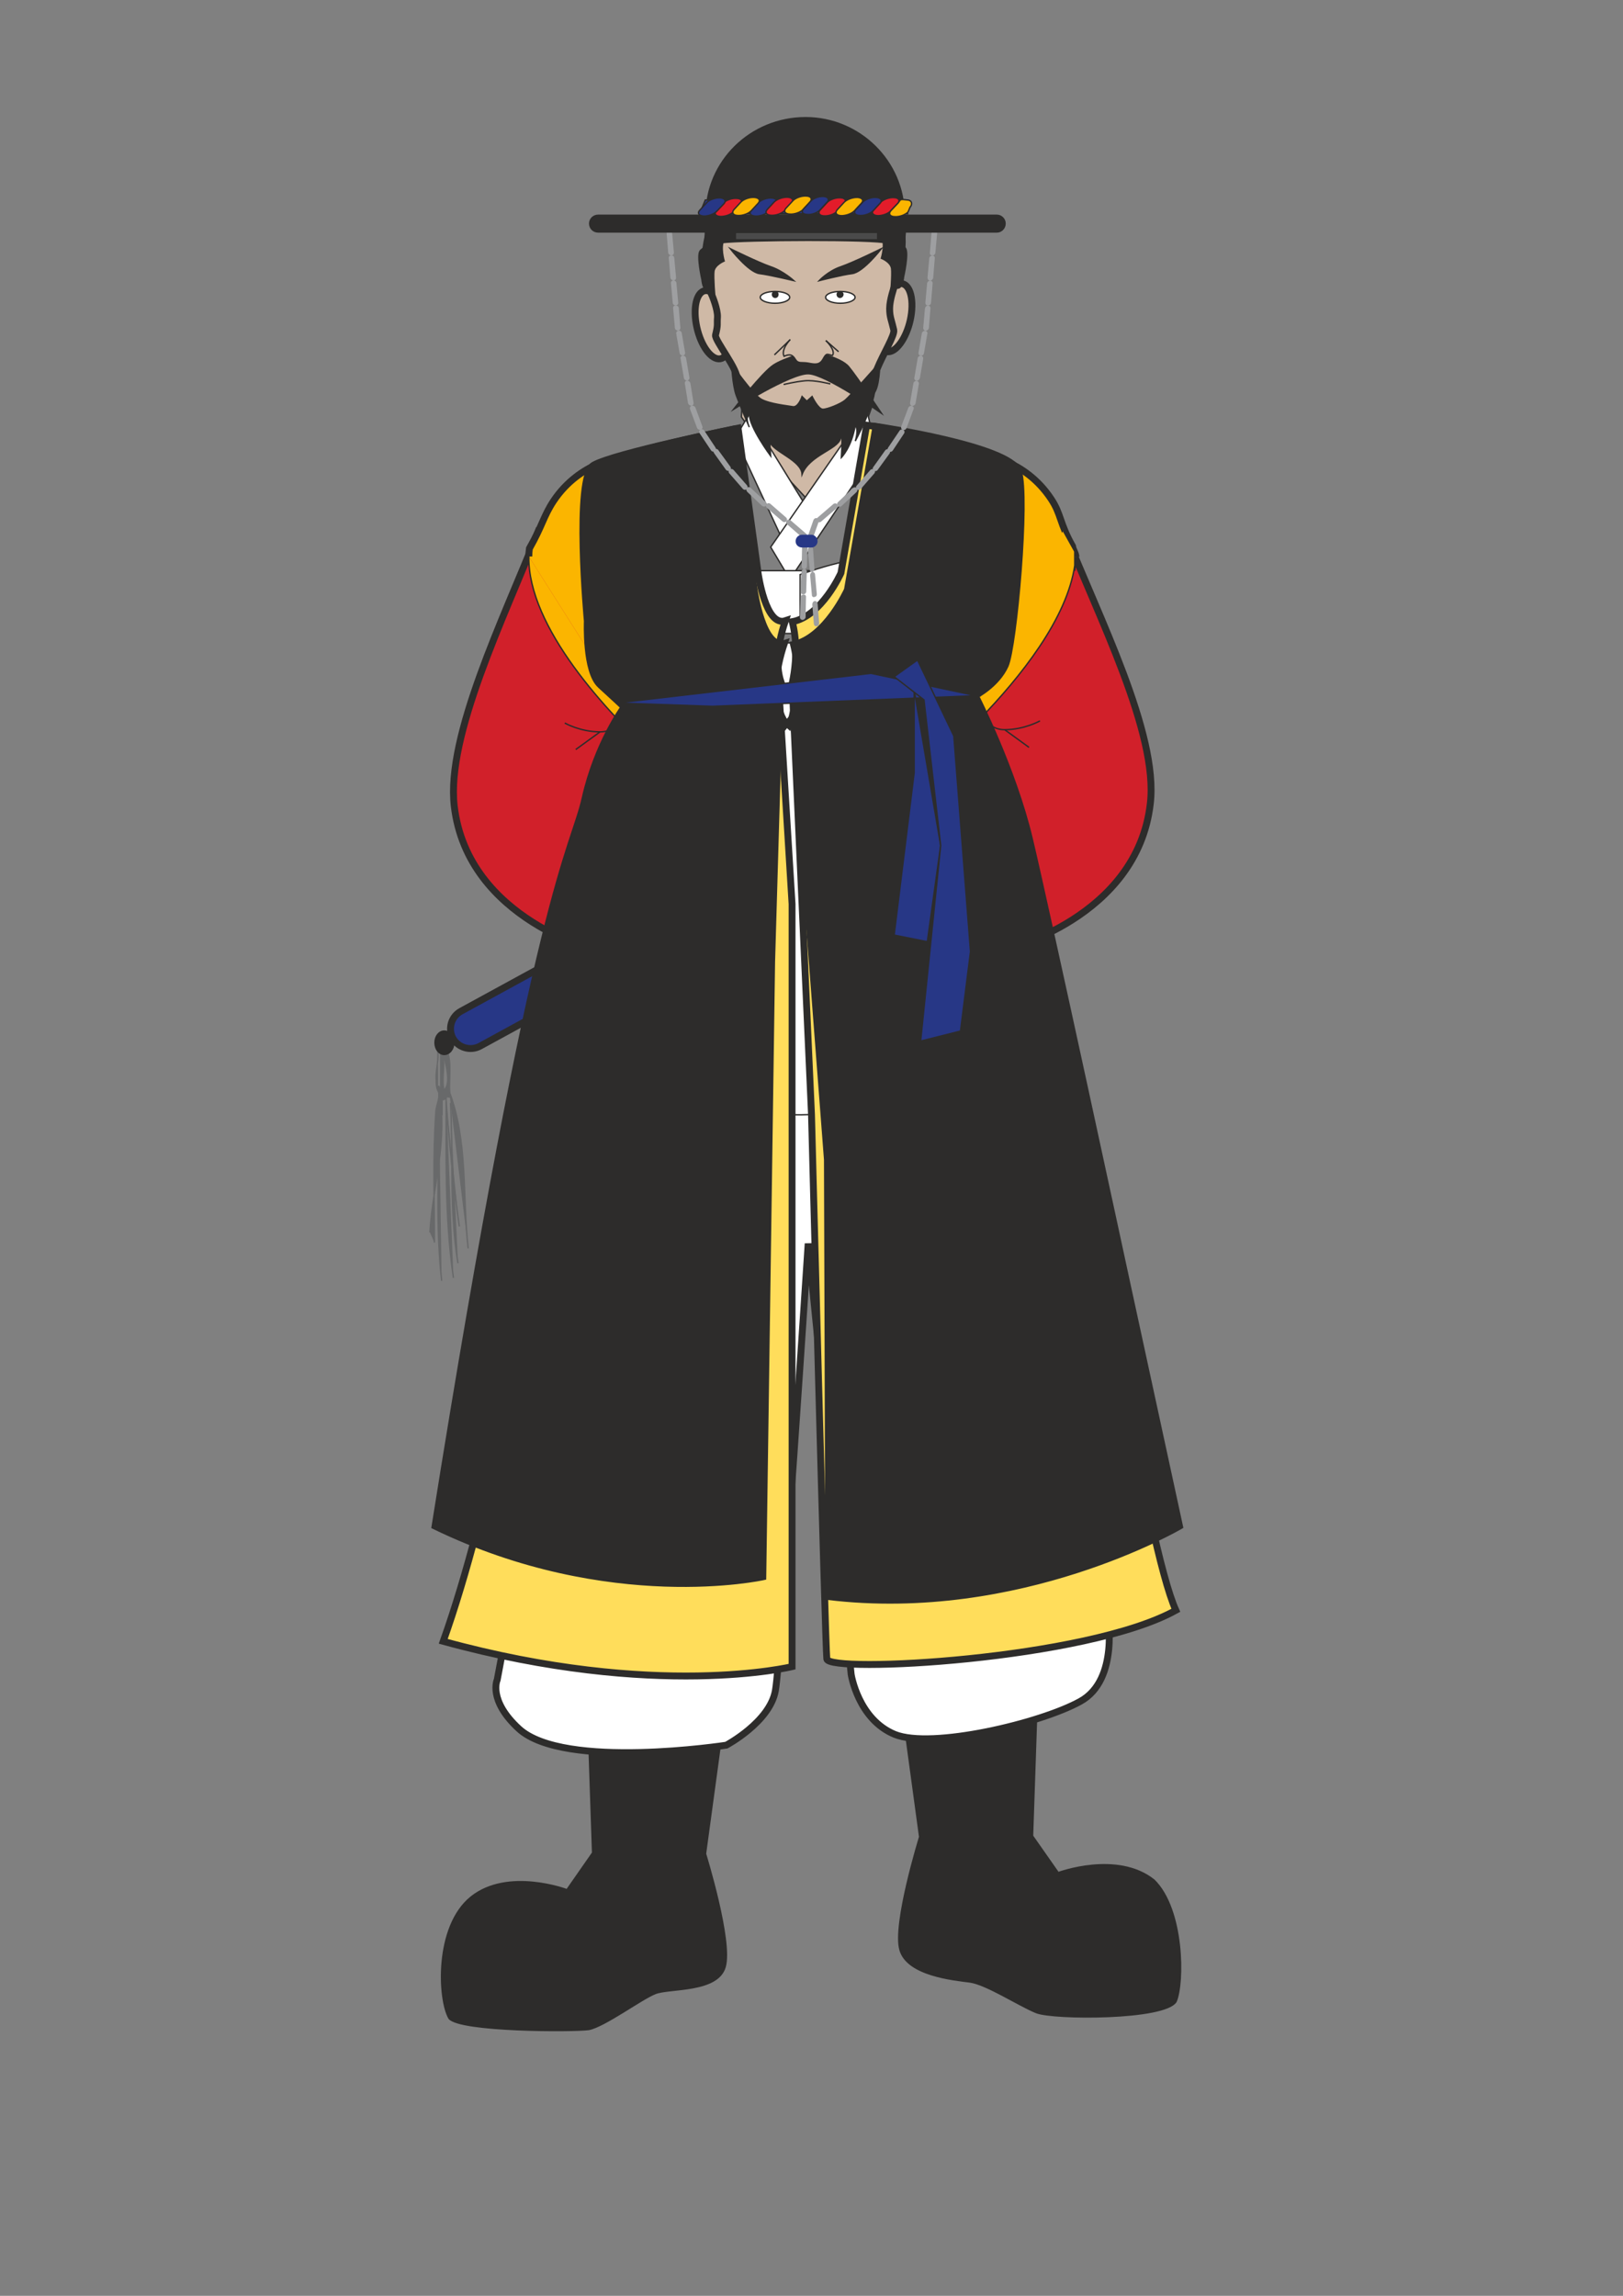 <?xml version="1.0" encoding="utf-8"?>
<!-- Created by UniConvertor 2.0rc4 (https://sk1project.net/) -->
<svg xmlns="http://www.w3.org/2000/svg" height="841.89pt" viewBox="0 0 595.276 841.89" width="595.276pt" version="1.1" xmlns:xlink="http://www.w3.org/1999/xlink" id="b6b95e5e-f611-11ea-9a82-dcc15c148e23">

<rect x="0" y="0" width="595.276" height="841.89" fill="#808080" stroke="none"/>

<g>
	<path style="stroke:#2d2c2b;stroke-width:0.504;stroke-miterlimit:10.433;fill:#2d2c2b;" d="M 215.558,626.361 L 217.358,679.425 207.926,692.961 C 207.926,692.961 186.326,684.825 172.79,695.625 159.326,706.425 160.694,733.425 164.726,740.193 168.758,745.017 210.158,745.017 215.99,744.225 221.894,743.001 235.214,733.065 240.326,731.049 245.366,728.961 263.294,730.761 265.958,721.257 268.694,711.825 258.758,679.785 258.758,679.785 L 265.814,627.945 215.558,626.361 Z" />
	<path style="stroke:#2d2c2b;stroke-width:0.504;stroke-miterlimit:10.433;fill:#2d2c2b;" d="M 380.51,620.097 L 378.71,673.233 388.142,686.697 C 388.142,686.697 409.742,678.633 423.278,689.433 434.294,700.233 434.294,727.233 431.342,734.001 427.31,740.697 386.414,740.553 380.078,738.033 373.67,735.441 361.862,727.665 355.742,726.801 349.694,726.009 332.774,724.425 330.11,715.065 327.374,705.633 337.31,673.593 337.31,673.593 L 330.254,621.753 380.51,620.097 Z" />
	<path style="stroke:#2d2c2b;stroke-width:2.52;stroke-miterlimit:10.433;fill:#ffffff;" d="M 188.414,583.953 L 182.366,615.993 C 182.366,615.993 178.91,623.481 190.358,633.993 206.99,649.113 266.39,639.969 266.39,639.969 266.39,639.969 282.374,631.473 284.39,619.953 286.478,608.505 296.414,456.009 296.414,456.009 L 312.182,613.977 C 312.182,613.977 314.702,630.465 328.166,636.009 341.702,641.481 381.662,631.977 396.206,623.913 410.678,615.993 406.214,591.945 406.214,591.945 L 382.166,382.209 214.406,384.153 188.414,583.953 Z" />
	<path style="stroke:#2d2c2b;stroke-width:2.52;stroke-miterlimit:10.433;fill:#273786;" d="M 399.806,261.393 C 403.334,259.449 404.63,254.985 402.686,251.529 L 402.686,251.529 C 400.742,248.001 396.35,246.705 392.822,248.577 L 169.046,370.833 C 165.518,372.777 164.222,377.169 166.094,380.697 L 166.094,380.697 C 168.038,384.225 172.502,385.521 176.03,383.649 L 399.806,261.393 Z" />
	<path style="stroke:#2d2c2b;stroke-width:2.52;stroke-miterlimit:10.433;fill:#d1202a;" d="M 255.734,282.129 L 242.846,342.609 220.166,349.089 C 220.166,349.089 171.494,337.641 166.598,295.521 163.646,269.673 184.814,226.617 196.982,195.873 L 255.734,282.129 Z" />
	<g>
		<path style="fill:#fbb500;" d="M 193.958,204.081 C 193.958,203.145 194.03,202.137 194.174,201.129 198.998,192.633 199.286,189.393 203.03,183.705 212.75,169.161 228.014,167.577 228.014,167.577 L 230.606,253.401 258.11,274.425 254.798,290.049 C 254.798,290.049 248.966,285.369 240.686,277.809 L 193.958,204.081 Z" />
		<path style="stroke:#2d2c2b;stroke-width:2.52;stroke-miterlimit:10.433;fill:none;" d="M 193.958,204.081 C 193.958,203.145 194.03,202.137 194.174,201.129 198.998,192.633 199.286,189.393 203.03,183.705 212.75,169.161 228.014,167.577 228.014,167.577 L 230.606,253.401 258.11,274.425 254.798,290.049 C 254.798,290.049 248.966,285.369 240.686,277.809" />
	</g>
	<g>
		<path style="fill:#fbb500;" d="M 240.686,277.809 C 222.614,261.105 193.598,230.073 193.958,204.081 L 240.686,277.809 Z" />
		<path style="stroke:#2d2c2b;stroke-width:0.504;stroke-miterlimit:10.433;fill:none;" d="M 240.686,277.809 C 222.614,261.105 193.598,230.073 193.958,204.081" />
	</g>
	<path style="stroke:#2d2c2b;stroke-width:0.504;stroke-miterlimit:10.433;fill:none;" d="M 207.134,265.137 C 207.134,265.137 212.75,268.377 220.094,268.377 227.366,268.377 228.95,261.105 228.95,261.105" />
	<path style="stroke:#2d2c2b;stroke-width:0.504;stroke-miterlimit:10.433;fill:none;" d="M 211.166,274.857 L 220.094,268.377" />
	<path style="stroke:#2d2c2b;stroke-width:2.52;stroke-miterlimit:10.433;fill:#d1202a;" d="M 332.846,281.265 L 345.734,341.817 368.414,348.297 C 368.414,348.297 417.086,336.777 421.91,294.657 424.934,268.881 402.686,225.825 390.59,195.009 L 332.846,281.265 Z" />
	<g>
		<path style="fill:#fbb500;" d="M 394.622,204.225 C 394.622,202.929 393.542,201.633 393.398,200.337 388.574,191.841 389.294,188.601 385.478,182.913 375.758,168.297 360.566,166.785 360.566,166.785 L 357.974,252.537 330.398,273.633 333.71,289.257 C 333.71,289.257 345.734,279.825 359.054,266.073 L 394.622,204.225 Z" />
		<path style="stroke:#2d2c2b;stroke-width:2.52;stroke-miterlimit:10.433;fill:none;" d="M 394.622,204.225 C 394.622,202.929 393.542,201.633 393.398,200.337 388.574,191.841 389.294,188.601 385.478,182.913 375.758,168.297 360.566,166.785 360.566,166.785 L 357.974,252.537 330.398,273.633 333.71,289.257 C 333.71,289.257 345.734,279.825 359.054,266.073" />
	</g>
	<g>
		<path style="fill:#fbb500;" d="M 359.054,263.985 C 374.318,248.289 391.382,226.833 394.19,207.321 L 394.19,202.209 389.942,194.577 359.054,263.985 Z" />
		<path style="stroke:#2d2c2b;stroke-width:0.504;stroke-miterlimit:10.433;fill:none;" d="M 359.054,263.985 C 374.318,248.289 391.382,226.833 394.19,207.321 L 394.19,202.209 389.942,194.577" />
	</g>
	<g>
		<path style="fill:#fbb500;" d="M 394.19,209.337 C 394.406,207.609 394.55,205.881 394.622,204.225 L 394.19,209.337 Z" />
		<path style="stroke:#2d2c2b;stroke-width:0.504;stroke-miterlimit:10.433;fill:none;" d="M 394.19,209.337 C 394.406,207.609 394.55,205.881 394.622,204.225" />
	</g>
	<path style="stroke:#2d2c2b;stroke-width:0.504;stroke-miterlimit:10.433;fill:none;" d="M 381.446,264.345 C 381.446,264.345 375.758,267.585 368.486,267.585 361.286,267.585 359.558,260.241 359.558,260.241" />
	<path style="stroke:#2d2c2b;stroke-width:0.504;stroke-miterlimit:10.433;fill:none;" d="M 377.414,274.065 L 368.486,267.585" />
	<path style="stroke:#2d2c2b;stroke-width:0.504;stroke-miterlimit:10.433;fill:#cfb9a6;" d="M 272.438,142.161 L 271.934,152.889 283.67,169.737 295.478,182.481 313.55,166.713 319.67,149.361 316.646,139.137 280.934,142.593 272.438,142.161 Z" />
	<path style="stroke:#2d2c2b;stroke-width:0.504;stroke-miterlimit:10.433;fill:#ffffff;" d="M 213.902,393.081 C 213.902,393.081 258.182,410.289 297.638,408.705 336.95,407.121 379.574,374.073 379.574,374.073 L 351.134,238.281 234.494,233.529 213.902,393.081 Z" />
	<path style="stroke:#2d2c2b;stroke-width:0.504;stroke-miterlimit:10.433;fill:#ffffff;" d="M 274.814,151.881 L 295.046,184.713 286.478,196.809 269.63,160.521 274.814,151.881 Z" />
	<path style="stroke:#2d2c2b;stroke-width:0.504;stroke-miterlimit:10.433;fill:#ffffff;" d="M 317.87,149.865 L 282.662,200.625 289.718,212.433 321.254,165.417 317.87,149.865 Z" />
	<path style="stroke:#2d2c2b;stroke-width:0.504;stroke-miterlimit:10.433;fill:#ffffff;" d="M 297.782,232.305 L 297.782,209.265 277.55,209.265 277.55,232.305 297.782,232.305 Z" />
	<path style="stroke:#2d2c2b;stroke-width:0.504;stroke-miterlimit:10.433;fill:#ffffff;" d="M 326.294,234.033 C 326.294,234.033 329.534,211.353 326.294,206.169 319.814,200.913 293.462,210.705 293.462,210.705 L 293.462,230.145 C 293.462,230.145 318.518,236.625 326.294,234.033 L 326.294,234.033 Z" />
	<g>
		<path style="fill:#ffdd5b;" d="M 357.326,266.433 L 365.606,294.585 401.102,439.521 C 401.102,439.521 420.326,566.241 431.27,590.505 398.438,608.721 303.902,613.689 303.254,608.361 302.678,602.961 297.638,408.705 297.638,408.705 L 290.582,251.673 285.974,257.649 290.51,331.521 290.51,611.169 C 290.51,611.169 240.686,623.337 162.566,601.881 196.982,505.401 221.822,290.553 221.822,290.553 L 234.71,248.793 226.934,241.737 222.542,220.569 C 222.542,220.569 218.15,172.617 224.774,168.801 231.398,164.985 270.71,156.993 270.71,156.993 L 278.054,210.129 C 278.054,210.129 280.79,230.073 288.062,227.625 281.15,247.929 289.358,255.129 289.358,255.129 289.358,255.129 294.038,241.521 290.582,227.985 301.382,225.969 308.438,210.129 308.438,210.129 L 317.87,155.913 C 317.87,155.913 362.366,162.465 365.246,171.033 368.054,179.529 360.854,235.185 360.854,235.185 L 351.062,245.121 357.326,266.433 Z" />
		<path style="stroke:#2d2c2b;stroke-width:2.52;stroke-miterlimit:10.433;fill:none;" d="M 357.326,266.433 L 365.606,294.585 401.102,439.521 C 401.102,439.521 420.326,566.241 431.27,590.505 398.438,608.721 303.902,613.689 303.254,608.361 302.678,602.961 297.638,408.705 297.638,408.705 L 290.582,251.673 285.974,257.649 290.51,331.521 290.51,611.169 C 290.51,611.169 240.686,623.337 162.566,601.881 196.982,505.401 221.822,290.553 221.822,290.553 L 234.71,248.793 226.934,241.737 222.542,220.569 C 222.542,220.569 218.15,172.617 224.774,168.801 231.398,164.985 270.71,156.993 270.71,156.993 L 278.054,210.129 C 278.054,210.129 280.79,230.073 288.062,227.625 281.15,247.929 289.358,255.129 289.358,255.129 289.358,255.129 294.038,241.521 290.582,227.985 301.382,225.969 308.438,210.129 308.438,210.129 L 317.87,155.913 C 317.87,155.913 362.366,162.465 365.246,171.033 368.054,179.529 360.854,235.185 360.854,235.185 L 351.062,245.121 357.326,266.433" />
	</g>
	<path style="stroke:#2d2c2b;stroke-width:2.088;stroke-miterlimit:10.433;fill:#2d2c2b;" d="M 268.694,157.209 L 276.83,216.249 C 276.83,216.249 279.926,238.425 287.99,235.689 280.286,258.297 289.358,266.289 289.358,266.289 289.358,266.289 294.542,251.097 290.798,236.193 302.678,233.817 310.598,216.249 310.598,216.249 L 321.11,156.129 C 321.11,156.129 370.574,163.329 373.742,172.761 376.91,182.265 372.086,236.913 368.918,244.041 365.678,251.169 357.974,255.129 357.974,255.129 357.974,255.129 371.726,282.129 377.774,307.617 383.894,333.177 413.63,471.129 413.63,471.129 L 432.854,559.761 C 432.854,559.761 374.174,594.177 303.686,585.681 303.686,543.129 303.254,425.265 303.254,425.265 L 290.798,262.473 285.686,269.169 283.238,352.617 279.998,578.409 C 279.998,578.409 223.694,590.937 159.326,559.761 196.982,323.457 209.942,312.513 214.406,292.641 218.87,272.769 228.662,259.305 228.662,259.305 228.662,259.305 225.71,256.497 220.094,251.385 214.406,246.201 215.198,227.769 215.198,227.769 215.198,227.769 210.23,174.561 217.646,170.385 224.99,166.137 268.694,157.209 268.694,157.209 L 268.694,157.209 Z" />
	<path style="stroke:#2d2c2b;stroke-width:2.52;stroke-miterlimit:10.433;fill:#cfb9a6;" d="M 326.51,128.913 C 323.054,129.777 320.966,124.881 321.83,118.041 322.694,111.201 326.222,104.937 329.606,104.073 333.062,103.209 335.15,108.033 334.286,114.945 333.422,121.785 329.894,128.049 326.51,128.913 L 326.51,128.913 Z" />
	<path style="stroke:#2d2c2b;stroke-width:2.52;stroke-miterlimit:10.433;fill:#cfb9a6;" d="M 262.934,131.505 C 266.39,132.369 268.478,127.545 267.614,120.705 266.678,113.793 263.222,107.529 259.766,106.665 256.31,105.801 254.294,110.697 255.158,117.537 256.022,124.377 259.478,130.641 262.934,131.505 L 262.934,131.505 Z" />
	<path style="stroke:#2d2c2b;stroke-width:2.52;stroke-miterlimit:10.433;fill:#cfb9a6;" d="M 287.99,152.097 C 287.99,152.097 291.446,157.137 295.478,156.489 299.294,155.913 303.83,158.001 307.43,150.945 309.086,148.641 311.894,149.001 317.366,145.473 320.03,144.249 321.038,142.665 321.614,135.465 323.99,129.633 328.238,122.937 327.806,120.993 327.014,117.465 326.294,116.313 326.294,113.145 326.294,109.977 327.95,105.297 327.95,105.297 327.95,105.297 332.342,90.537 330.47,84.849 328.526,79.161 322.91,69.081 313.19,65.049 303.398,60.945 284.174,56.913 273.446,66.129 262.79,75.417 260.27,84.561 260.27,84.561 260.27,84.561 258.038,91.761 258.686,98.385 259.334,104.937 261.206,108.465 261.206,108.465 261.206,108.465 263.294,113.433 263.15,116.313 262.934,119.121 263.438,118.833 262.43,122.865 261.998,124.737 271.142,135.969 270.278,139.209 270.638,145.833 273.806,147.489 277.334,148.281 286.046,150.225 287.99,152.097 287.99,152.097 L 287.99,152.097 Z" />
	<path style="stroke:#2d2c2b;stroke-width:0.504;stroke-miterlimit:10.433;fill:#2d2c2b;" d="M 300.446,102.921 C 300.446,102.921 303.83,99.321 308.438,97.809 313.046,96.225 323.27,91.185 323.27,91.185 323.27,91.185 316.646,99.825 312.542,100.329 308.942,100.761 300.446,102.921 300.446,102.921 L 300.446,102.921 Z" />
	<path style="stroke:#2d2c2b;stroke-width:0.504;stroke-miterlimit:10.433;fill:#2d2c2b;" d="M 291.158,102.921 C 291.158,102.921 287.198,99.321 282.662,97.809 278.054,96.225 267.83,91.185 267.83,91.185 267.83,91.185 274.526,99.825 278.558,100.329 282.158,100.761 291.158,102.921 291.158,102.921 L 291.158,102.921 Z" />
	<path style="stroke:#2d2c2b;stroke-width:0.504;stroke-miterlimit:10.433;fill:#ffffff;" d="M 308.222,111.201 C 311.174,111.201 313.622,110.193 313.622,109.041 313.622,107.817 311.174,106.881 308.222,106.881 305.198,106.881 302.822,107.817 302.822,109.041 302.822,110.193 305.198,111.201 308.222,111.201 L 308.222,111.201 Z" />
	<path style="stroke:#2d2c2b;stroke-width:0.504;stroke-miterlimit:10.433;fill:#2d2c2b;" d="M 307.07,107.961 C 307.07,108.537 307.502,109.041 308.078,109.041 308.654,109.041 309.158,108.537 309.158,107.961 309.158,107.457 308.654,106.953 308.078,106.953 307.502,106.953 307.07,107.457 307.07,107.961 L 307.07,107.961 Z" />
	<path style="stroke:#2d2c2b;stroke-width:0.504;stroke-miterlimit:10.433;fill:#ffffff;" d="M 284.246,111.201 C 281.294,111.201 278.846,110.193 278.846,109.041 278.846,107.817 281.294,106.881 284.246,106.881 287.27,106.881 289.646,107.817 289.646,109.041 289.646,110.193 287.27,111.201 284.246,111.201 L 284.246,111.201 Z" />
	<path style="stroke:#2d2c2b;stroke-width:0.504;stroke-miterlimit:10.433;fill:#2d2c2b;" d="M 285.326,107.961 C 285.326,108.537 284.966,109.041 284.318,109.041 283.742,109.041 283.31,108.537 283.31,107.961 283.31,107.457 283.742,106.953 284.318,106.953 284.966,106.953 285.326,107.457 285.326,107.961 L 285.326,107.961 Z" />
	<g>
		<path style="fill:#cfb9a6;" d="M 287.414,141.009 C 287.414,141.009 291.446,140.001 295.19,139.641 298.718,139.281 304.55,140.793 304.55,140.793 L 287.414,141.009 Z" />
		<path style="stroke:#2d2c2b;stroke-width:0.504;stroke-miterlimit:10.433;fill:none;" d="M 287.414,141.009 C 287.414,141.009 291.446,140.001 295.19,139.641 298.718,139.281 304.55,140.793 304.55,140.793" />
	</g>
	<path style="stroke:#2d2c2b;stroke-width:0.504;stroke-miterlimit:10.433;fill:#2d2c2b;" d="M 297.278,128.769 C 297.278,128.769 287.774,131.145 283.67,133.881 279.566,136.545 269.054,150.081 269.054,150.081 269.054,150.081 290.15,136.761 296.558,137.049 302.894,137.265 323.27,151.521 323.27,151.521 323.27,151.521 314.414,138.273 311.318,134.529 308.294,130.785 297.278,128.769 297.278,128.769 L 297.278,128.769 Z" />
	<g>
		<path style="fill:#cfb9a6;" d="M 284.03,130.137 L 289.862,124.521 284.03,130.137 Z" />
		<path style="stroke:#2d2c2b;stroke-width:0.504;stroke-miterlimit:10.433;fill:none;" d="M 284.03,130.137 L 289.862,124.521" />
	</g>
	<g>
		<path style="fill:#cfb9a6;" d="M 289.862,124.521 C 289.862,124.521 286.334,128.049 287.558,130.641 289.79,129.705 290.654,130.065 291.734,131.793 292.814,133.521 293.966,132.729 296.414,133.161 298.718,133.593 300.59,134.025 301.886,131.649 303.182,129.273 303.326,129.921 305.342,130.353 306.638,128.409 302.894,124.881 302.894,124.881 L 289.862,124.521 Z" />
		<path style="stroke:#2d2c2b;stroke-width:0.504;stroke-miterlimit:10.433;fill:none;" d="M 289.862,124.521 C 289.862,124.521 286.334,128.049 287.558,130.641 289.79,129.705 290.654,130.065 291.734,131.793 292.814,133.521 293.966,132.729 296.414,133.161 298.718,133.593 300.59,134.025 301.886,131.649 303.182,129.273 303.326,129.921 305.342,130.353 306.638,128.409 302.894,124.881 302.894,124.881" />
	</g>
	<g>
		<path style="fill:#fbb500;" d="M 302.894,124.881 L 307.574,128.985 302.894,124.881 Z" />
		<path style="stroke:#2d2c2b;stroke-width:0.504;stroke-miterlimit:10.433;fill:none;" d="M 302.894,124.881 L 307.574,128.985" />
	</g>
	<path style="stroke:#2d2c2b;stroke-width:0.504;stroke-miterlimit:10.433;fill:#2d2c2b;" d="M 268.334,133.521 C 268.334,133.521 268.694,141.369 270.062,145.041 271.43,148.785 274.814,156.633 274.814,156.633 274.814,156.633 273.086,152.889 274.814,151.881 274.814,156.633 282.662,167.217 282.662,167.217 L 282.302,162.105 C 284.03,165.849 293.966,168.873 294.182,173.913 296.918,166.857 307.286,164.841 308.294,160.737 309.302,156.633 308.582,167.793 308.582,167.793 308.582,167.793 312.326,164.121 313.694,155.913 315.062,157.641 313.694,161.745 313.694,161.745 313.694,161.745 320.462,149.217 320.894,142.665 321.182,137.625 322.19,133.521 322.19,133.521 322.19,133.521 311.678,145.401 309.95,146.769 308.294,148.137 303.542,150.081 301.814,150.081 300.086,150.081 297.854,145.401 297.854,145.401 L 295.91,147.129 294.182,145.401 C 294.182,145.401 292.814,149.505 290.798,149.145 288.782,148.785 282.302,148.137 279.206,146.409 276.182,144.753 268.334,133.521 268.334,133.521 L 268.334,133.521 Z" />
	<path style="stroke:#2d2c2b;stroke-width:0.504;stroke-miterlimit:10.433;fill:#2d2c2b;" d="M 265.598,87.945 C 264.014,90.321 265.598,95.721 265.598,95.721 265.598,95.721 262.214,97.089 261.854,99.465 261.566,101.841 262.214,109.041 262.214,109.041 262.214,109.041 261.782,106.377 259.766,106.665 257.822,106.953 257.462,102.561 257.462,102.561 257.462,102.561 255.446,93.705 256.814,91.977 258.11,90.321 267.326,85.569 265.598,87.945 L 265.598,87.945 Z" />
	<path style="stroke:#2d2c2b;stroke-width:0.504;stroke-miterlimit:10.433;fill:#2d2c2b;" d="M 323.27,86.937 C 324.926,89.313 323.27,94.713 323.27,94.713 323.27,94.713 326.654,96.009 327.014,98.457 327.302,100.833 326.654,107.961 326.654,107.961 326.654,107.961 327.086,105.369 329.102,105.657 331.046,105.945 331.406,101.553 331.406,101.553 331.406,101.553 333.422,92.697 332.054,90.969 330.758,89.313 321.542,84.489 323.27,86.937 L 323.27,86.937 Z" />
	<g>
		<path style="fill:#9e9fa1;" d="M 246.23,93.633 C 246.806,93.633 247.166,93.201 247.166,92.625 L 246.518,85.497 C 246.446,84.921 246.014,84.489 245.438,84.489 L 245.438,84.489 C 244.862,84.489 244.43,84.921 244.502,85.497 L 245.078,92.625 C 245.15,93.201 245.654,93.633 246.23,93.633 L 246.23,93.633 Z" />
		<path style="fill:#9e9fa1;" d="M 247.022,102.849 C 247.598,102.849 248.03,102.345 247.958,101.769 L 247.31,94.641 C 247.31,94.065 246.806,93.633 246.23,93.633 L 246.23,93.633 C 245.654,93.633 245.222,94.065 245.294,94.641 L 245.87,101.769 C 245.942,102.345 246.446,102.849 247.022,102.849 L 247.022,102.849 Z" />
		<path style="fill:#9e9fa1;" d="M 247.814,111.993 C 248.39,111.993 248.822,111.561 248.75,110.985 L 248.102,103.857 C 248.102,103.281 247.598,102.849 247.022,102.849 L 247.022,102.849 C 246.446,102.849 246.014,103.281 246.086,103.857 L 246.734,110.985 C 246.734,111.561 247.238,111.993 247.814,111.993 L 247.814,111.993 Z" />
		<path style="fill:#9e9fa1;" d="M 248.606,121.209 C 249.182,121.209 249.614,120.705 249.542,120.201 L 248.966,113.001 C 248.966,112.497 248.39,111.993 247.814,111.993 L 247.814,111.993 C 247.238,111.993 246.806,112.497 246.878,113.001 L 247.526,120.201 C 247.526,120.705 248.03,121.209 248.606,121.209 L 248.606,121.209 Z" />
		<path style="fill:#9e9fa1;" d="M 250.478,130.353 C 250.982,130.353 251.342,129.849 251.27,129.273 L 250.046,122.145 C 249.974,121.569 249.398,121.209 248.966,121.209 L 248.966,121.209 C 248.318,121.281 247.958,121.785 248.03,122.361 L 249.254,129.417 C 249.326,129.993 249.902,130.425 250.478,130.353 L 250.478,130.353 Z" />
		<path style="fill:#9e9fa1;" d="M 251.99,139.569 C 252.566,139.497 252.926,138.993 252.854,138.417 L 251.63,131.289 C 251.486,130.785 250.982,130.353 250.478,130.353 L 250.478,130.353 C 249.902,130.425 249.47,130.929 249.614,131.505 L 250.838,138.633 C 250.91,139.137 251.414,139.569 251.99,139.569 L 251.99,139.569 Z" />
		<path style="fill:#9e9fa1;" d="M 253.646,148.785 C 254.15,148.713 254.51,148.209 254.366,147.633 L 253.214,140.505 C 253.07,140.001 252.566,139.569 251.99,139.569 L 251.99,139.569 C 251.414,139.641 251.054,140.145 251.198,140.721 L 252.35,147.849 C 252.494,148.353 252.998,148.785 253.646,148.785 L 253.646,148.785 Z" />
		<path style="fill:#9e9fa1;" d="M 257.03,157.569 C 257.534,157.425 257.822,156.849 257.606,156.345 L 255.086,149.505 C 254.798,148.929 254.222,148.641 253.646,148.785 L 253.646,148.785 C 253.142,148.929 252.926,149.505 253.07,150.009 L 255.662,156.921 C 255.878,157.425 256.526,157.785 257.03,157.569 L 257.03,157.569 Z" />
		<path style="fill:#9e9fa1;" d="M 262.142,165.489 C 262.646,165.201 262.718,164.625 262.43,164.121 L 258.326,157.929 C 258.038,157.425 257.318,157.281 256.886,157.569 L 256.886,157.569 C 256.382,157.857 256.31,158.505 256.598,158.865 L 260.774,165.129 C 261.134,165.633 261.71,165.777 262.142,165.489 L 262.142,165.489 Z" />
		<path style="fill:#9e9fa1;" d="M 267.686,172.545 C 268.118,172.257 268.19,171.609 267.902,171.177 L 263.51,165.129 C 263.222,164.625 262.574,164.481 262.07,164.769 L 262.07,164.769 C 261.638,165.129 261.566,165.705 261.926,166.209 L 266.246,172.257 C 266.606,172.689 267.254,172.833 267.686,172.545 L 267.686,172.545 Z" />
		<path style="fill:#9e9fa1;" d="M 273.878,179.385 C 274.31,179.025 274.31,178.377 273.95,177.945 L 269.054,172.329 C 268.622,171.897 267.974,171.825 267.614,172.185 L 267.614,172.185 C 267.182,172.545 267.11,173.193 267.542,173.625 L 272.438,179.241 C 272.798,179.673 273.446,179.745 273.878,179.385 L 273.878,179.385 Z" />
		<path style="fill:#9e9fa1;" d="M 280.934,185.505 C 281.294,185.145 281.294,184.497 280.862,184.065 L 275.39,178.953 C 274.958,178.521 274.31,178.521 273.95,178.953 L 273.95,178.953 C 273.59,179.313 273.662,179.889 274.094,180.393 L 279.494,185.505 C 279.926,185.793 280.574,185.865 280.934,185.505 L 280.934,185.505 Z" />
		<path style="fill:#9e9fa1;" d="M 288.422,191.121 C 288.782,190.689 288.71,190.041 288.206,189.681 L 282.59,184.785 C 282.158,184.425 281.51,184.425 281.15,184.857 L 281.15,184.857 C 280.79,185.289 280.862,185.865 281.294,186.297 L 286.982,191.193 C 287.414,191.553 288.062,191.553 288.422,191.121 L 288.422,191.121 Z" />
		<path style="fill:#9e9fa1;" d="M 341.99,93.705 C 341.414,93.705 340.982,93.273 341.054,92.697 L 341.63,85.569 C 341.702,84.993 342.206,84.561 342.782,84.561 L 342.782,84.561 C 343.286,84.561 343.718,84.993 343.718,85.569 L 343.07,92.697 C 342.998,93.273 342.494,93.705 341.99,93.705 L 341.99,93.705 Z" />
		<path style="fill:#9e9fa1;" d="M 341.126,102.921 C 340.622,102.921 340.19,102.417 340.19,101.841 L 340.838,94.713 C 340.91,94.137 341.414,93.705 341.99,93.705 L 341.99,93.705 C 342.494,93.705 342.926,94.137 342.854,94.713 L 342.278,101.841 C 342.206,102.417 341.702,102.921 341.126,102.921 L 341.126,102.921 Z" />
		<path style="fill:#9e9fa1;" d="M 340.334,112.065 C 339.758,112.065 339.398,111.633 339.398,110.985 L 340.046,103.929 C 340.118,103.353 340.622,102.921 341.126,102.921 L 341.126,102.921 C 341.702,102.921 342.134,103.353 342.062,103.929 L 341.486,110.985 C 341.414,111.633 340.91,112.065 340.334,112.065 L 340.334,112.065 Z" />
		<path style="fill:#9e9fa1;" d="M 339.542,121.281 C 338.966,121.281 338.606,120.777 338.606,120.273 L 339.254,113.073 C 339.326,112.569 339.758,112.065 340.334,112.065 L 340.334,112.065 C 340.91,112.065 341.342,112.569 341.27,113.073 L 340.694,120.273 C 340.622,120.777 340.118,121.281 339.542,121.281 L 339.542,121.281 Z" />
		<path style="fill:#9e9fa1;" d="M 337.742,130.425 C 337.166,130.425 336.806,129.921 336.878,129.345 L 338.102,122.217 C 338.246,121.641 338.822,121.281 339.326,121.281 L 339.326,121.281 C 339.83,121.353 340.334,121.857 340.118,122.433 L 338.894,129.489 C 338.822,130.065 338.318,130.497 337.742,130.425 L 337.742,130.425 Z" />
		<path style="fill:#9e9fa1;" d="M 336.158,139.641 C 335.654,139.569 335.222,139.065 335.366,138.489 L 336.59,131.361 C 336.662,130.857 337.166,130.425 337.742,130.425 L 337.742,130.425 C 338.318,130.497 338.678,131.001 338.606,131.577 L 337.382,138.705 C 337.238,139.209 336.734,139.641 336.158,139.641 L 336.158,139.641 Z" />
		<path style="fill:#9e9fa1;" d="M 334.574,148.857 C 334.07,148.785 333.71,148.281 333.782,147.705 L 335.006,140.577 C 335.078,140.073 335.582,139.641 336.158,139.641 L 336.158,139.641 C 336.734,139.713 337.094,140.217 337.022,140.793 L 335.798,147.921 C 335.726,148.425 335.15,148.857 334.574,148.857 L 334.574,148.857 Z" />
		<path style="fill:#9e9fa1;" d="M 331.118,157.641 C 330.614,157.497 330.398,156.921 330.542,156.417 L 333.134,149.577 C 333.35,149.001 333.998,148.713 334.502,148.857 L 334.502,148.857 C 335.006,149.001 335.294,149.577 335.078,150.009 L 332.486,156.993 C 332.27,157.497 331.694,157.857 331.118,157.641 L 331.118,157.641 Z" />
		<path style="fill:#9e9fa1;" d="M 326.006,165.561 C 325.502,165.273 325.43,164.697 325.718,164.193 L 329.894,158.001 C 330.182,157.497 330.83,157.353 331.334,157.641 L 331.334,157.641 C 331.766,157.929 331.91,158.577 331.55,159.009 L 327.446,165.201 C 327.086,165.705 326.438,165.849 326.006,165.561 L 326.006,165.561 Z" />
		<path style="fill:#9e9fa1;" d="M 320.534,172.617 C 320.03,172.329 319.958,171.681 320.318,171.249 L 324.638,165.201 C 324.998,164.697 325.646,164.553 326.078,164.841 L 326.078,164.841 C 326.51,165.201 326.582,165.777 326.294,166.281 L 321.902,172.329 C 321.614,172.761 320.966,172.905 320.534,172.617 L 320.534,172.617 Z" />
		<path style="fill:#9e9fa1;" d="M 314.27,179.457 C 313.838,179.097 313.838,178.449 314.27,178.017 L 319.166,172.401 C 319.526,171.969 320.174,171.897 320.606,172.257 L 320.606,172.257 C 321.038,172.617 321.038,173.265 320.606,173.697 L 315.71,179.313 C 315.35,179.745 314.702,179.817 314.27,179.457 L 314.27,179.457 Z" />
		<path style="fill:#9e9fa1;" d="M 307.286,185.577 C 306.854,185.217 306.926,184.569 307.358,184.137 L 312.758,179.025 C 313.19,178.593 313.838,178.593 314.198,179.025 L 314.198,179.025 C 314.558,179.385 314.558,180.033 314.126,180.465 L 308.654,185.577 C 308.222,185.865 307.574,186.009 307.286,185.577 L 307.286,185.577 Z" />
		<path style="fill:#9e9fa1;" d="M 299.726,191.193 C 299.438,190.761 299.51,190.113 299.942,189.753 L 305.63,184.857 C 306.062,184.497 306.71,184.497 306.998,184.929 L 306.998,184.929 C 307.358,185.361 307.286,186.009 306.854,186.369 L 301.166,191.265 C 300.734,191.625 300.086,191.625 299.726,191.193 L 299.726,191.193 Z" />
		<path style="fill:#9e9fa1;" d="M 295.838,197.169 C 296.198,196.737 296.126,196.089 295.694,195.729 L 290.006,190.833 C 289.574,190.473 288.926,190.473 288.566,190.905 L 288.566,190.905 C 288.206,191.337 288.278,191.913 288.782,192.345 L 294.398,197.241 C 294.902,197.601 295.55,197.601 295.838,197.169 L 295.838,197.169 Z" />
		<path style="fill:#9e9fa1;" d="M 296.558,198.825 C 296.054,198.681 295.766,198.105 295.982,197.529 L 298.358,190.689 C 298.574,190.185 299.15,189.825 299.726,190.041 L 299.726,190.041 C 300.23,190.185 300.518,190.761 300.302,191.265 L 297.854,198.105 C 297.638,198.681 297.134,198.969 296.558,198.825 L 296.558,198.825 Z" />
		<path style="fill:#9e9fa1;" d="M 294.974,208.689 C 294.398,208.689 294.038,208.257 294.038,207.681 L 294.182,200.481 C 294.182,199.905 294.686,199.401 295.262,199.401 L 295.262,199.401 C 295.766,199.401 296.198,199.833 296.198,200.409 L 295.982,207.609 C 295.982,208.185 295.478,208.689 294.974,208.689 L 294.974,208.689 Z" />
		<path style="fill:#9e9fa1;" d="M 294.686,217.977 C 294.11,217.977 293.678,217.545 293.678,216.969 L 293.966,209.769 C 293.966,209.193 294.398,208.689 294.974,208.689 L 294.974,208.689 C 295.478,208.689 295.982,209.121 295.91,209.625 L 295.694,216.897 C 295.694,217.473 295.262,217.905 294.686,217.977 L 294.686,217.977 Z" />
		<path style="fill:#9e9fa1;" d="M 294.398,227.337 C 293.822,227.337 293.39,226.905 293.39,226.329 L 293.606,219.129 C 293.678,218.553 294.11,218.049 294.686,218.049 L 294.686,218.049 C 295.262,217.977 295.694,218.409 295.622,218.913 L 295.478,226.257 C 295.478,226.761 294.974,227.265 294.398,227.337 L 294.398,227.337 Z" />
		<path style="fill:#9e9fa1;" d="M 297.998,209.769 C 297.494,209.769 296.99,209.481 296.99,208.905 L 296.27,201.705 C 296.27,201.201 296.63,200.625 297.206,200.553 L 297.206,200.553 C 297.638,200.409 298.142,200.769 298.214,201.345 L 298.718,208.545 C 298.79,209.121 298.358,209.697 297.998,209.769 L 297.998,209.769 Z" />
		<path style="fill:#9e9fa1;" d="M 298.718,218.913 C 298.286,219.129 297.782,218.769 297.782,218.193 L 297.134,210.993 C 297.134,210.417 297.494,209.769 297.998,209.769 L 297.998,209.769 C 298.358,209.697 298.862,209.985 298.934,210.633 L 299.582,217.833 C 299.654,218.409 299.222,218.913 298.718,218.913 L 298.718,218.913 Z" />
		<path style="fill:#9e9fa1;" d="M 299.582,229.641 C 299.006,229.785 298.574,229.353 298.502,228.777 L 297.926,221.649 C 297.926,221.073 298.286,220.497 298.718,220.425 L 298.718,220.425 C 299.294,220.281 299.726,220.713 299.87,221.289 L 300.446,228.417 C 300.518,228.993 300.158,229.569 299.582,229.641 L 299.582,229.641 Z" />
		<path style="fill:#273786;" d="M 297.638,200.769 C 298.718,200.769 299.87,199.833 299.87,198.465 L 299.87,198.465 C 299.87,197.169 298.718,196.089 297.638,196.089 L 294.182,196.089 C 292.886,196.089 291.806,197.169 291.806,198.465 L 291.806,198.465 C 291.806,199.833 292.886,200.769 294.182,200.769 L 297.638,200.769 Z" />
	</g>
	<path style="stroke:#2d2c2b;stroke-width:0.504;stroke-miterlimit:10.433;fill:#2d2c2b;" d="M 258.47,91.977 C 258.47,91.977 255.95,90.105 264.518,89.025 273.086,87.945 320.606,87.729 325.574,89.169 330.614,90.609 331.406,92.697 331.406,92.697 L 332.198,83.265 258.83,82.257 258.47,91.977 Z" />
	<path style="stroke:#2d2c2b;stroke-width:0.504;stroke-miterlimit:10.433;fill:#4a4a4a;" d="M 321.902,85.209 L 321.902,87.945 269.702,87.945 269.702,85.209 321.902,85.209 Z" />
	<path style="stroke:#2d2c2b;stroke-width:0.504;stroke-miterlimit:10.433;fill:#2d2c2b;" d="M 365.606,85.065 C 367.262,85.065 368.63,83.697 368.63,81.969 L 368.63,81.969 C 368.63,80.313 367.262,78.945 365.606,78.945 L 219.374,78.945 C 217.646,78.945 216.278,80.313 216.278,81.969 L 216.278,81.969 C 216.278,83.697 217.646,85.065 219.374,85.065 L 365.606,85.065 Z" />
	<path style="stroke:#2d2c2b;stroke-width:0.504;stroke-miterlimit:10.433;fill:#2d2c2b;" d="M 331.622,78.945 C 331.622,59.217 315.278,43.161 295.478,43.161 275.246,43.161 258.974,59.217 258.974,78.945 278.27,77.649 302.606,79.161 331.622,78.945 L 331.622,78.945 Z" />
	<path style="stroke:#2d2c2b;stroke-width:0.504;stroke-miterlimit:10.433;fill:#273786;" d="M 332.918,78.369 L 331.91,73.329 258.686,73.329 256.598,78.369 332.918,78.369 Z" />
	<path style="stroke:#2d2c2b;stroke-width:0.504;stroke-miterlimit:10.433;fill:#e31c2a;" d="M 264.086,79.377 C 265.886,79.449 268.046,78.729 269.054,77.649 L 271.574,74.913 C 272.582,73.833 272.006,72.825 270.206,72.753 L 270.206,72.753 C 268.478,72.609 266.246,73.401 265.31,74.481 L 262.79,77.217 C 261.782,78.297 262.358,79.233 264.086,79.377 L 264.086,79.377 Z" />
	<path style="stroke:#2d2c2b;stroke-width:0.504;stroke-miterlimit:10.433;fill:#273786;" d="M 276.974,79.233 C 278.702,79.377 280.934,78.585 281.87,77.505 L 284.39,74.769 C 285.398,73.689 284.822,72.753 283.094,72.609 L 283.094,72.609 C 281.366,72.465 279.134,73.257 278.126,74.337 L 275.606,77.073 C 274.598,78.081 275.174,79.161 276.974,79.233 L 276.974,79.233 Z" />
	<path style="stroke:#2d2c2b;stroke-width:0.504;stroke-miterlimit:10.433;fill:#e31c2a;" d="M 282.806,78.945 C 284.534,79.089 286.766,78.297 287.774,77.217 L 290.294,74.481 C 291.23,73.401 290.654,72.465 288.926,72.321 L 288.926,72.321 C 287.198,72.249 285.038,72.969 283.958,74.049 L 281.438,76.785 C 280.43,77.865 281.078,78.873 282.806,78.945 L 282.806,78.945 Z" />
	<path style="stroke:#2d2c2b;stroke-width:0.504;stroke-miterlimit:10.433;fill:#e31c2a;" d="M 302.174,79.161 C 303.902,79.305 306.134,78.513 307.07,77.433 L 309.59,74.697 C 310.598,73.617 310.022,72.609 308.294,72.537 L 308.294,72.537 C 306.566,72.393 304.334,73.185 303.326,74.265 L 300.806,77.001 C 299.87,78.009 300.446,79.089 302.174,79.161 L 302.174,79.161 Z" />
	<path style="stroke:#2d2c2b;stroke-width:0.504;stroke-miterlimit:10.433;fill:#fbb500;" d="M 289.646,78.513 C 291.374,78.657 293.606,77.865 294.614,76.785 L 297.134,74.049 C 297.998,72.969 297.494,71.961 295.766,71.889 L 295.766,71.889 C 294.038,71.745 291.806,72.537 290.798,73.617 L 288.278,76.353 C 287.27,77.433 287.918,78.441 289.646,78.513 L 289.646,78.513 Z" />
	<path style="stroke:#2d2c2b;stroke-width:0.504;stroke-miterlimit:10.433;fill:#fbb500;" d="M 270.566,79.017 C 272.294,79.161 274.526,78.369 275.534,77.289 L 278.054,74.553 C 279.062,73.473 278.414,72.537 276.686,72.393 L 276.686,72.393 C 274.958,72.249 272.726,73.041 271.718,74.121 L 269.198,76.857 C 268.262,77.937 268.838,78.945 270.566,79.017 L 270.566,79.017 Z" />
	<path style="stroke:#2d2c2b;stroke-width:0.504;stroke-miterlimit:10.433;fill:#e31c2a;" d="M 321.83,79.089 C 323.558,79.161 325.79,78.369 326.726,77.289 L 329.246,74.625 C 330.254,73.545 329.678,72.537 327.95,72.465 L 327.95,72.465 C 326.222,72.321 323.99,73.113 322.982,74.193 L 320.462,76.929 C 319.454,78.009 320.102,78.945 321.83,79.089 L 321.83,79.089 Z" />
	<path style="stroke:#2d2c2b;stroke-width:0.504;stroke-miterlimit:10.433;fill:#273786;" d="M 258.038,79.233 C 259.766,79.305 261.926,78.513 262.934,77.433 L 265.526,74.697 C 266.462,73.617 265.886,72.681 264.086,72.537 L 264.086,72.537 C 262.358,72.465 260.126,73.257 259.19,74.337 L 256.67,77.073 C 255.662,78.081 256.238,79.089 258.038,79.233 L 258.038,79.233 Z" />
	<path style="stroke:#2d2c2b;stroke-width:0.504;stroke-miterlimit:10.433;fill:#273786;" d="M 296.126,78.657 C 297.782,78.801 299.87,78.009 300.806,76.929 L 303.326,74.193 C 304.334,73.113 303.758,72.177 302.03,72.033 L 302.03,72.033 C 300.23,71.961 298.214,72.753 297.278,73.833 L 294.758,76.569 C 293.75,77.649 294.326,78.585 296.126,78.657 L 296.126,78.657 Z" />
	<path style="stroke:#2d2c2b;stroke-width:0.504;stroke-miterlimit:10.433;fill:#fbb500;" d="M 308.438,79.089 C 310.166,79.161 312.398,78.369 313.406,77.289 L 315.926,74.553 C 316.934,73.473 316.286,72.537 314.558,72.393 L 314.558,72.393 C 312.83,72.321 310.598,73.113 309.59,74.193 L 307.07,76.929 C 306.134,78.009 306.71,78.945 308.438,79.089 L 308.438,79.089 Z" />
	<path style="stroke:#2d2c2b;stroke-width:0.504;stroke-miterlimit:10.433;fill:#273786;" d="M 315.278,79.017 C 317.006,79.161 319.238,78.369 320.246,77.289 L 322.766,74.553 C 323.774,73.473 323.126,72.537 321.398,72.393 L 321.398,72.393 C 319.67,72.249 317.438,73.041 316.43,74.121 L 313.91,76.857 C 312.902,77.937 313.55,78.945 315.278,79.017 L 315.278,79.017 Z" />
	<path style="stroke:#2d2c2b;stroke-width:0.504;stroke-miterlimit:10.433;fill:#fbb500;" d="M 328.094,79.449 C 329.822,79.593 332.054,78.801 333.062,77.721 L 333.782,75.993 C 334.79,74.913 334.502,73.401 332.774,73.329 L 331.478,73.185 C 329.822,73.041 330.254,73.545 329.246,74.625 L 326.726,77.289 C 325.79,78.369 326.366,79.377 328.094,79.449 L 328.094,79.449 Z" />
	<path style="stroke:#2d2c2b;stroke-width:0.504;stroke-miterlimit:10.433;fill:#273786;" d="M 226.142,257.793 L 319.454,246.921 357.974,255.129 261.35,259.017 226.142,257.793 Z" />
	<path style="stroke:#2d2c2b;stroke-width:0.504;stroke-miterlimit:10.433;fill:#273786;" d="M 335.294,252.969 L 345.014,310.065 340.118,345.345 327.95,342.897 335.294,283.353 335.294,252.969 Z" />
	<path style="stroke:#2d2c2b;stroke-width:0.504;stroke-miterlimit:10.433;fill:#273786;" d="M 327.95,248.145 L 336.518,242.025 349.838,269.889 355.958,348.945 352.286,378.105 337.67,381.777 345.014,310.065 338.894,256.641 327.95,248.145 Z" />
	<g>
		<path style="fill:#68696a;" d="M 160.406,384.153 C 161.63,390.273 157.958,394.953 161.63,401.073 161.63,394.953 161.63,390.273 161.63,384.153 164.006,389.049 161.63,394.953 162.854,399.849 166.454,396.177 161.702,386.961 162.926,383.361 166.598,388.185 164.006,397.401 165.23,402.297 157.958,402.297 160.406,394.953 160.406,390.273 160.406,392.721 160.406,396.177 160.406,398.625 160.406,396.177 160.406,394.953 160.406,392.721 160.406,393.729 160.406,396.177 160.406,397.401 L 160.406,384.153 Z" />
		<path style="stroke:#68696a;stroke-width:0.504;stroke-miterlimit:10.433;fill:none;" d="M 160.406,384.153 C 161.63,390.273 157.958,394.953 161.63,401.073 161.63,394.953 161.63,390.273 161.63,384.153 164.006,389.049 161.63,394.953 162.854,399.849 166.454,396.177 161.702,386.961 162.926,383.361 166.598,388.185 164.006,397.401 165.23,402.297 157.958,402.297 160.406,394.953 160.406,390.273 160.406,392.721 160.406,396.177 160.406,398.625 160.406,396.177 160.406,394.953 160.406,392.721 160.406,393.729 160.406,396.177 160.406,397.401" />
	</g>
	<g>
		<path style="fill:#68696a;" d="M 161.99,469.689 C 159.326,445.929 161.486,422.169 160.91,398.481 160.982,400.497 162.134,404.169 162.134,406.617 162.134,405.393 162.134,402.945 162.134,401.721 162.134,404.169 162.134,406.617 162.134,408.993 162.134,406.617 162.134,405.393 162.134,402.945 L 162.134,404.169 C 162.134,402.945 162.134,401.721 162.134,400.497 163.358,401.721 160.91,404.169 163.358,402.945 164.582,401.721 160.91,399.273 160.91,398.121 L 161.99,469.689 Z" />
		<path style="stroke:#68696a;stroke-width:0.504;stroke-miterlimit:10.433;fill:none;" d="M 161.99,469.689 C 159.326,445.929 161.486,422.169 160.91,398.481 160.982,400.497 162.134,404.169 162.134,406.617 162.134,405.393 162.134,402.945 162.134,401.721 162.134,404.169 162.134,406.617 162.134,408.993 162.134,406.617 162.134,405.393 162.134,402.945 L 162.134,404.169 C 162.134,402.945 162.134,401.721 162.134,400.497 163.358,401.721 160.91,404.169 163.358,402.945 164.582,401.721 160.91,399.273 160.91,398.121" />
	</g>
	<g>
		<path style="fill:#68696a;" d="M 163.646,401.721 C 163.646,423.825 163.07,446.505 166.31,468.609 L 163.646,401.721 Z" />
		<path style="stroke:#68696a;stroke-width:0.504;stroke-miterlimit:10.433;fill:none;" d="M 163.646,401.721 C 163.646,423.825 163.07,446.505 166.31,468.609" />
	</g>
	<g>
		<path style="fill:#68696a;" d="M 165.23,404.457 C 166.31,423.825 164.726,443.769 167.966,463.209 L 165.23,404.457 Z" />
		<path style="stroke:#68696a;stroke-width:0.504;stroke-miterlimit:10.433;fill:none;" d="M 165.23,404.457 C 166.31,423.825 164.726,443.769 167.966,463.209" />
	</g>
	<g>
		<path style="fill:#68696a;" d="M 164.726,400.137 C 171.71,418.497 169.55,438.369 171.71,457.809 L 164.726,400.137 Z" />
		<path style="stroke:#68696a;stroke-width:0.504;stroke-miterlimit:10.433;fill:none;" d="M 164.726,400.137 C 171.71,418.497 169.55,438.369 171.71,457.809" />
	</g>
	<g>
		<path style="fill:#68696a;" d="M 163.646,403.881 C 164.726,419.001 166.31,434.625 168.47,449.745 L 163.646,403.881 Z" />
		<path style="stroke:#68696a;stroke-width:0.504;stroke-miterlimit:10.433;fill:none;" d="M 163.646,403.881 C 164.726,419.001 166.31,434.625 168.47,449.745" />
	</g>
	<g>
		<path style="fill:#68696a;" d="M 159.326,455.649 C 159.326,440.025 158.75,423.825 159.83,408.201 159.83,405.537 161.486,402.801 160.91,400.137 164.438,417.705 158.75,434.625 157.67,451.905 L 159.326,455.649 Z" />
		<path style="stroke:#68696a;stroke-width:0.504;stroke-miterlimit:10.433;fill:none;" d="M 159.326,455.649 C 159.326,440.025 158.75,423.825 159.83,408.201 159.83,405.537 161.486,402.801 160.91,400.137 164.438,417.705 158.75,434.625 157.67,451.905" />
	</g>
	<path style="stroke:#2d2c2b;stroke-width:0.504;stroke-miterlimit:10.433;fill:#2d2c2b;" d="M 162.926,386.673 C 164.87,386.673 166.454,384.729 166.454,382.353 166.454,379.977 164.87,378.105 162.926,378.105 161.054,378.105 159.542,379.977 159.542,382.353 159.542,384.729 161.054,386.673 162.926,386.673 L 162.926,386.673 Z" />
</g>
</svg>
